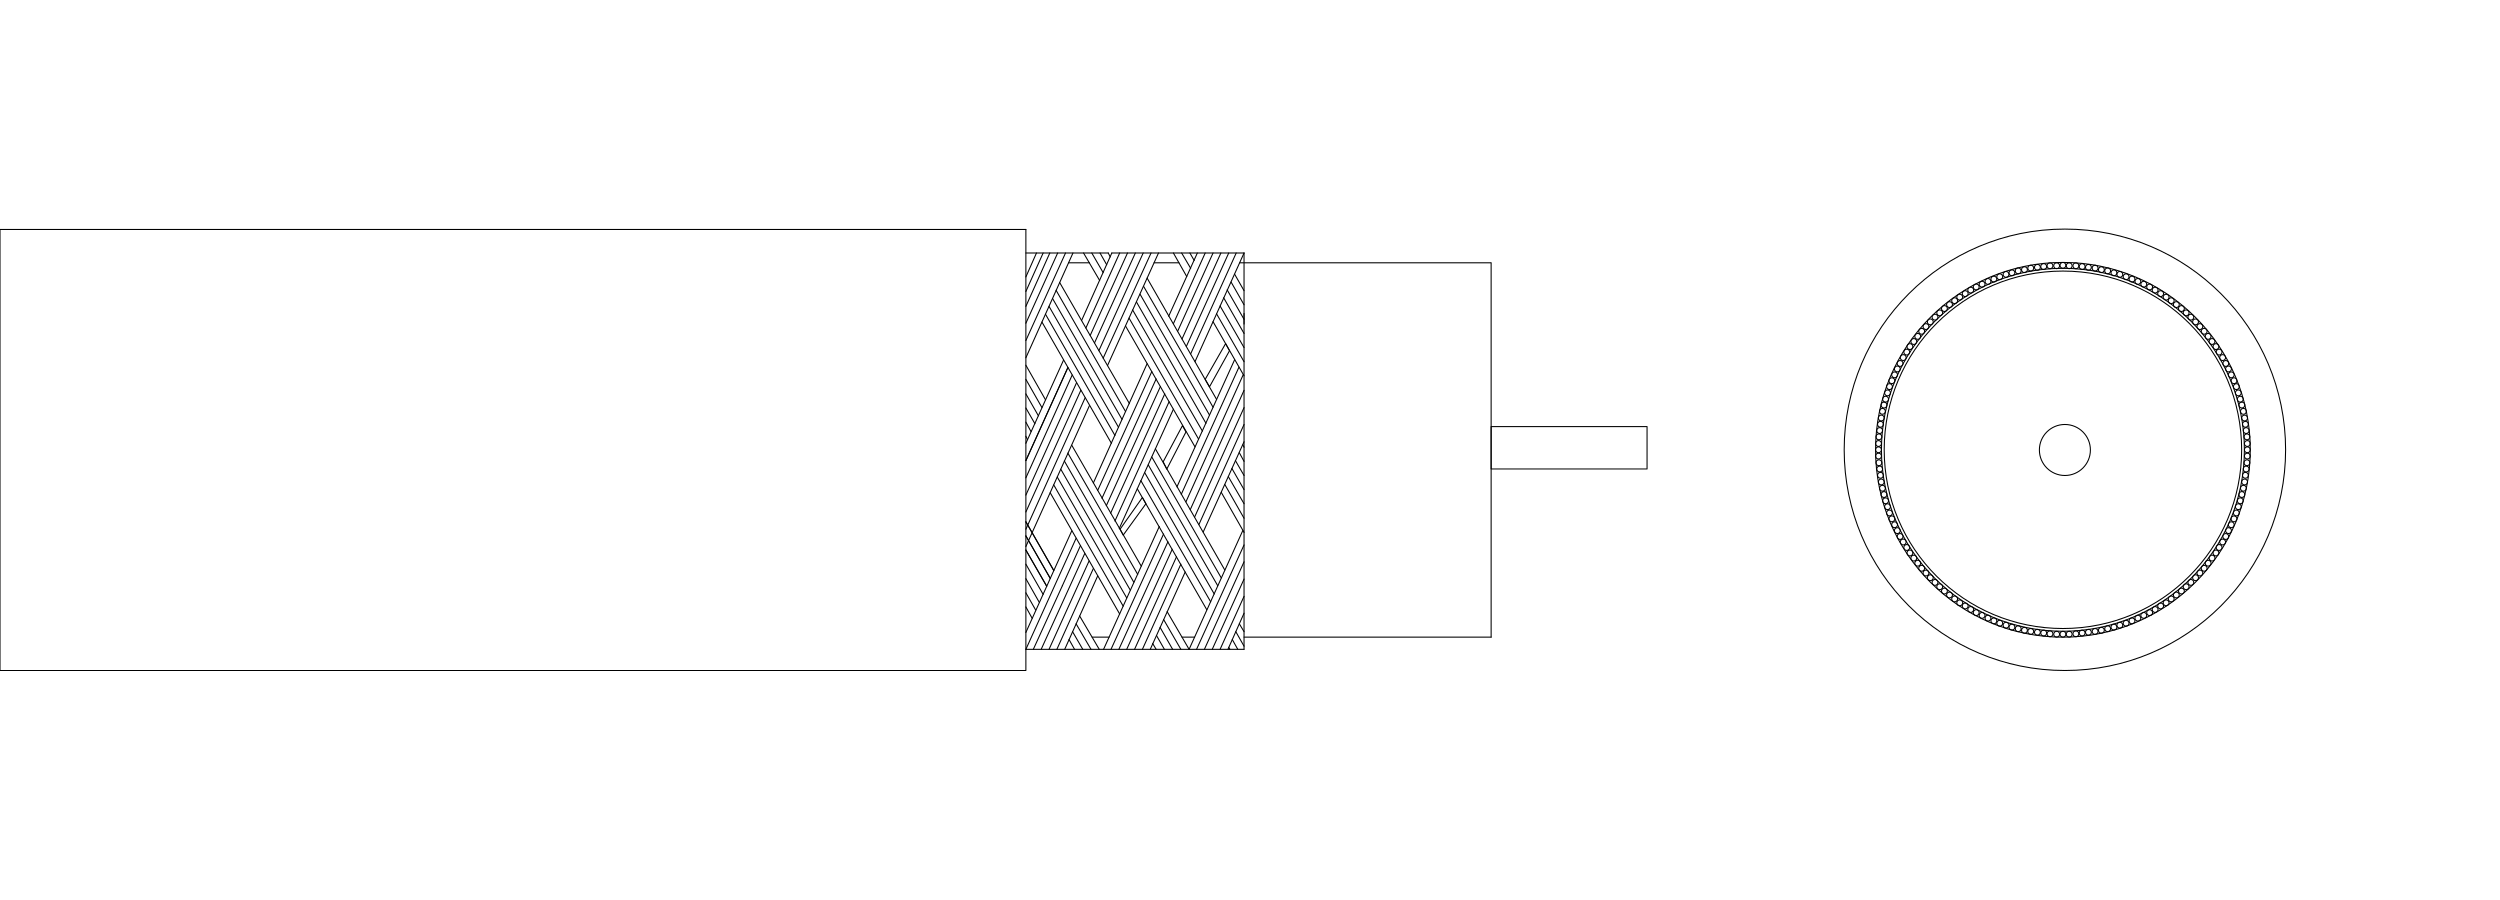 <?xml version="1.0" encoding="utf-8"?>
<!-- Generator: Adobe Illustrator 24.0.0, SVG Export Plug-In . SVG Version: 6.00 Build 0)  -->
<svg version="1.1" id="Capa_1" xmlns="http://www.w3.org/2000/svg" xmlns:xlink="http://www.w3.org/1999/xlink" x="0px" y="0px"
	 viewBox="0 0 1700.79 612" style="enable-background:new 0 0 1700.79 612;" xml:space="preserve">
<style type="text/css">
	.st0{fill:none;stroke:#000000;stroke-width:0.72;stroke-linecap:round;stroke-linejoin:round;stroke-miterlimit:10;}
</style>
<g>
	<line class="st0" x1="1014.44" y1="433.46" x2="1014.44" y2="178.8"/>
	<line class="st0" x1="743.03" y1="433.46" x2="754.51" y2="433.46"/>
	<line class="st0" x1="804.16" y1="433.46" x2="812.7" y2="433.46"/>
	<line class="st0" x1="846.34" y1="433.46" x2="1014.44" y2="433.46"/>
	<line class="st0" x1="1014.17" y1="178.8" x2="843.4" y2="178.8"/>
	<line class="st0" x1="802.02" y1="178.8" x2="785.2" y2="178.8"/>
	<line class="st0" x1="741.16" y1="178.8" x2="727.01" y2="178.8"/>
	<polyline class="st0" points="697.92,156.11 0,156.11 0,456.15 	"/>
	<polyline class="st0" points="697.92,156.11 697.92,178.8 697.92,433.46 697.92,456.15 0,456.15 	"/>
	<path class="st0" d="M1403.44,184.41c-67.15,0-121.59,54.44-121.59,121.59s54.44,121.59,121.59,121.59
		c67.15,0,121.59-54.44,121.59-121.59S1470.59,184.41,1403.44,184.41"/>
	<path class="st0" d="M1403.44,182.54c-68.18,0-123.46,55.27-123.46,123.46c0,68.19,55.28,123.46,123.46,123.46
		c68.19,0,123.46-55.27,123.46-123.46C1526.9,237.81,1471.63,182.54,1403.44,182.54"/>
	<path class="st0" d="M1403.44,178.54c-70.4,0-127.46,57.07-127.46,127.46s57.07,127.47,127.46,127.47
		c70.4,0,127.46-57.07,127.46-127.47S1473.84,178.54,1403.44,178.54"/>
	<path class="st0" d="M1404.78,155.85c-82.93,0-150.15,67.23-150.15,150.15s67.23,150.15,150.15,150.15
		c82.93,0,150.15-67.23,150.15-150.15S1487.7,155.85,1404.78,155.85"/>
	<line class="st0" x1="697.92" y1="374.2" x2="712.06" y2="398.76"/>
	<line class="st0" x1="697.92" y1="354.98" x2="716.87" y2="388.08"/>
	<line class="st0" x1="708.33" y1="441.74" x2="737.96" y2="376.61"/>
	<line class="st0" x1="755.58" y1="349.11" x2="792.41" y2="267.96"/>
	<line class="st0" x1="752.64" y1="344.04" x2="789.48" y2="262.89"/>
	<line class="st0" x1="713.67" y1="441.74" x2="740.89" y2="381.68"/>
	<line class="st0" x1="835.39" y1="441.74" x2="846.34" y2="417.18"/>
	<line class="st0" x1="766.52" y1="441.74" x2="797.49" y2="373.67"/>
	<line class="st0" x1="777.2" y1="441.74" x2="803.36" y2="383.81"/>
	<line class="st0" x1="755.84" y1="441.74" x2="791.61" y2="363.26"/>
	<line class="st0" x1="702.99" y1="441.74" x2="722.74" y2="398.5"/>
	<line class="st0" x1="697.92" y1="248.47" x2="711.26" y2="271.97"/>
	<line class="st0" x1="819.38" y1="441.74" x2="846.34" y2="382.21"/>
	<line class="st0" x1="727.28" y1="435.07" x2="731.02" y2="441.74"/>
	<line class="st0" x1="697.92" y1="296.79" x2="698.98" y2="298.93"/>
	<polyline class="st0" points="714.47,393.42 697.92,364.59 714.47,393.42 	"/>
	<line class="st0" x1="697.92" y1="208.43" x2="714.2" y2="172.13"/>
	<line class="st0" x1="697.92" y1="198.29" x2="709.66" y2="172.13"/>
	<line class="st0" x1="697.92" y1="188.41" x2="705.12" y2="172.13"/>
	<line class="st0" x1="729.68" y1="429.73" x2="736.62" y2="441.74"/>
	<line class="st0" x1="697.92" y1="231.66" x2="724.88" y2="172.13"/>
	<line class="st0" x1="697.92" y1="412.91" x2="702.19" y2="420.65"/>
	<line class="st0" x1="801.22" y1="225.25" x2="825.25" y2="172.13"/>
	<line class="st0" x1="749.7" y1="338.97" x2="786.54" y2="257.82"/>
	<line class="st0" x1="837.53" y1="191.88" x2="846.34" y2="207.36"/>
	<line class="st0" x1="795.08" y1="215.11" x2="814.57" y2="172.13"/>
	<line class="st0" x1="697.92" y1="430.26" x2="729.15" y2="361.12"/>
	<line class="st0" x1="743.83" y1="328.56" x2="780.4" y2="247.41"/>
	<line class="st0" x1="719.01" y1="441.74" x2="743.83" y2="386.75"/>
	<line class="st0" x1="697.92" y1="243.4" x2="729.95" y2="172.13"/>
	<line class="st0" x1="807.09" y1="235.66" x2="835.92" y2="172.13"/>
	<line class="st0" x1="758.51" y1="354.45" x2="795.35" y2="273.3"/>
	<line class="st0" x1="804.16" y1="230.59" x2="830.59" y2="172.13"/>
	<line class="st0" x1="746.77" y1="333.63" x2="783.6" y2="252.75"/>
	<line class="st0" x1="798.29" y1="220.18" x2="819.91" y2="172.13"/>
	<line class="st0" x1="810.03" y1="240.73" x2="841" y2="172.13"/>
	<line class="st0" x1="724.34" y1="441.74" x2="746.77" y2="391.82"/>
	<line class="st0" x1="753.97" y1="172.13" x2="755.31" y2="174.8"/>
	<line class="st0" x1="761.45" y1="359.52" x2="798.29" y2="278.37"/>
	<line class="st0" x1="825.25" y1="218.84" x2="846.34" y2="255.68"/>
	<line class="st0" x1="812.97" y1="246.07" x2="846.34" y2="172.13"/>
	<line class="st0" x1="750.77" y1="441.74" x2="788.68" y2="358.18"/>
	<line class="st0" x1="800.69" y1="331.23" x2="839.93" y2="244.74"/>
	<line class="st0" x1="803.63" y1="336.3" x2="842.87" y2="249.81"/>
	<line class="st0" x1="761.18" y1="441.74" x2="794.55" y2="368.6"/>
	<line class="st0" x1="806.83" y1="341.37" x2="845.8" y2="254.88"/>
	<line class="st0" x1="809.76" y1="346.71" x2="846.34" y2="265.56"/>
	<line class="st0" x1="771.86" y1="441.74" x2="800.42" y2="378.74"/>
	<line class="st0" x1="782.54" y1="441.74" x2="806.3" y2="389.15"/>
	<line class="st0" x1="812.7" y1="351.78" x2="846.34" y2="277.31"/>
	<line class="st0" x1="808.96" y1="441.74" x2="845.53" y2="360.86"/>
	<line class="st0" x1="815.64" y1="356.85" x2="846.34" y2="288.78"/>
	<line class="st0" x1="818.57" y1="361.92" x2="846.34" y2="300.53"/>
	<line class="st0" x1="835.66" y1="324.29" x2="846.34" y2="342.7"/>
	<line class="st0" x1="824.71" y1="441.74" x2="846.34" y2="393.96"/>
	<line class="st0" x1="814.04" y1="441.74" x2="846.34" y2="370.73"/>
	<line class="st0" x1="830.05" y1="441.74" x2="846.34" y2="405.7"/>
	<line class="st0" x1="711.26" y1="213.77" x2="758.51" y2="296.26"/>
	<line class="st0" x1="838.33" y1="435.07" x2="842.07" y2="441.74"/>
	<line class="st0" x1="720.87" y1="192.15" x2="768.39" y2="274.63"/>
	<line class="st0" x1="729.15" y1="302.93" x2="776.4" y2="385.15"/>
	<line class="st0" x1="697.92" y1="313.34" x2="726.48" y2="250.08"/>
	<line class="st0" x1="738.76" y1="223.11" x2="761.72" y2="172.13"/>
	<line class="st0" x1="744.63" y1="233.26" x2="772.39" y2="172.13"/>
	<line class="st0" x1="753.44" y1="248.74" x2="788.14" y2="172.13"/>
	<line class="st0" x1="747.57" y1="238.6" x2="777.73" y2="172.13"/>
	<line class="st0" x1="778.8" y1="321.62" x2="826.05" y2="404.1"/>
	<line class="st0" x1="750.5" y1="243.67" x2="783.07" y2="172.13"/>
	<line class="st0" x1="741.69" y1="228.19" x2="767.05" y2="172.13"/>
	<line class="st0" x1="735.82" y1="218.04" x2="756.38" y2="172.13"/>
	<line class="st0" x1="697.92" y1="219.91" x2="719.54" y2="172.13"/>
	<line class="st0" x1="697.92" y1="277.57" x2="704.06" y2="288.25"/>
	<line class="st0" x1="843.13" y1="308" x2="846.34" y2="313.87"/>
	<line class="st0" x1="783.6" y1="310.94" x2="830.85" y2="393.16"/>
	<line class="st0" x1="843.13" y1="424.39" x2="846.34" y2="429.73"/>
	<line class="st0" x1="786.81" y1="432.4" x2="792.15" y2="441.74"/>
	<line class="st0" x1="834.86" y1="197.22" x2="846.34" y2="217.24"/>
	<line class="st0" x1="732.08" y1="424.39" x2="742.23" y2="441.74"/>
	<line class="st0" x1="697.92" y1="258.08" x2="708.86" y2="277.3"/>
	<line class="st0" x1="830.05" y1="208.17" x2="846.34" y2="236.46"/>
	<line class="st0" x1="832.46" y1="202.56" x2="846.34" y2="226.85"/>
	<line class="st0" x1="809.5" y1="172.13" x2="812.43" y2="177.2"/>
	<line class="st0" x1="803.89" y1="172.13" x2="810.03" y2="182.54"/>
	<line class="st0" x1="798.29" y1="172.13" x2="807.36" y2="188.15"/>
	<line class="st0" x1="827.65" y1="213.5" x2="846.34" y2="246.07"/>
	<line class="st0" x1="845.53" y1="302.66" x2="846.34" y2="304.27"/>
	<line class="st0" x1="838.06" y1="318.68" x2="846.34" y2="333.09"/>
	<line class="st0" x1="748.37" y1="172.13" x2="752.91" y2="180.14"/>
	<line class="st0" x1="724.08" y1="313.61" x2="771.33" y2="396.09"/>
	<line class="st0" x1="780.4" y1="189.21" x2="827.65" y2="271.7"/>
	<line class="st0" x1="775.6" y1="200.16" x2="822.84" y2="282.38"/>
	<line class="st0" x1="770.52" y1="210.83" x2="818.04" y2="293.32"/>
	<line class="st0" x1="768.12" y1="216.44" x2="815.37" y2="298.66"/>
	<line class="st0" x1="697.92" y1="325.09" x2="729.42" y2="255.15"/>
	<line class="st0" x1="737.16" y1="172.13" x2="748.1" y2="190.81"/>
	<line class="st0" x1="794.01" y1="416.11" x2="808.96" y2="441.74"/>
	<line class="st0" x1="776.13" y1="326.95" x2="823.65" y2="409.44"/>
	<line class="st0" x1="833.26" y1="329.62" x2="846.34" y2="352.58"/>
	<polyline class="st0" points="778,194.82 807.63,246.07 825.25,277.04 	"/>
	<line class="st0" x1="697.92" y1="301.6" x2="723.54" y2="245"/>
	<line class="st0" x1="840.46" y1="313.34" x2="846.34" y2="323.49"/>
	<line class="st0" x1="791.61" y1="421.45" x2="803.36" y2="441.74"/>
	<line class="st0" x1="765.72" y1="221.78" x2="812.97" y2="304"/>
	<line class="st0" x1="840.73" y1="429.73" x2="846.34" y2="439.6"/>
	<line class="st0" x1="697.92" y1="348.31" x2="735.29" y2="265.56"/>
	<line class="st0" x1="708.86" y1="219.11" x2="756.11" y2="301.6"/>
	<line class="st0" x1="773.19" y1="205.5" x2="820.44" y2="287.98"/>
	<line class="st0" x1="773.73" y1="332.56" x2="820.98" y2="414.78"/>
	<line class="st0" x1="786.01" y1="305.33" x2="833.26" y2="387.82"/>
	<line class="st0" x1="713.67" y1="208.43" x2="760.92" y2="290.65"/>
	<line class="st0" x1="830.85" y1="334.96" x2="846.34" y2="362.19"/>
	<line class="st0" x1="835.92" y1="440.41" x2="836.72" y2="441.74"/>
	<line class="st0" x1="742.76" y1="172.13" x2="750.5" y2="185.48"/>
	<line class="st0" x1="718.47" y1="197.49" x2="765.72" y2="279.97"/>
	<line class="st0" x1="781.2" y1="316.28" x2="828.45" y2="398.49"/>
	<line class="st0" x1="697.92" y1="393.69" x2="706.99" y2="409.71"/>
	<line class="st0" x1="716.07" y1="203.09" x2="763.32" y2="285.31"/>
	<line class="st0" x1="714.47" y1="335.23" x2="761.72" y2="417.71"/>
	<line class="st0" x1="697.92" y1="364.59" x2="714.47" y2="393.42"/>
	<line class="st0" x1="697.92" y1="354.98" x2="716.87" y2="388.08"/>
	<line class="st0" x1="697.92" y1="383.81" x2="709.66" y2="404.37"/>
	<line class="st0" x1="697.92" y1="267.96" x2="706.46" y2="282.91"/>
	<line class="st0" x1="789.21" y1="426.79" x2="797.75" y2="441.74"/>
	<line class="st0" x1="697.92" y1="374.2" x2="712.06" y2="398.76"/>
	<line class="st0" x1="697.92" y1="287.18" x2="701.39" y2="293.59"/>
	<line class="st0" x1="839.93" y1="186.54" x2="846.34" y2="197.76"/>
	<line class="st0" x1="697.92" y1="313.34" x2="726.48" y2="250.08"/>
	<line class="st0" x1="784.14" y1="437.74" x2="786.54" y2="441.74"/>
	<line class="st0" x1="734.49" y1="419.05" x2="747.83" y2="441.74"/>
	<line class="st0" x1="697.92" y1="403.3" x2="704.59" y2="415.04"/>
	<line class="st0" x1="697.92" y1="441.74" x2="732.09" y2="366.2"/>
	<line class="st0" x1="697.92" y1="336.83" x2="732.35" y2="260.49"/>
	<line class="st0" x1="722.74" y1="398.49" x2="735.02" y2="371.27"/>
	<line class="st0" x1="697.92" y1="371.8" x2="741.16" y2="275.97"/>
	<line class="st0" x1="697.92" y1="360.06" x2="738.22" y2="270.63"/>
	<line class="st0" x1="716.87" y1="329.89" x2="764.12" y2="412.38"/>
	<line class="st0" x1="719.27" y1="324.55" x2="766.52" y2="406.77"/>
	<line class="st0" x1="721.67" y1="319.21" x2="768.92" y2="401.43"/>
	<line class="st0" x1="726.48" y1="308.27" x2="773.99" y2="390.75"/>
	<path class="st0" d="M1403.44,178.54c-1.11,0-2,0.9-2,2c0,1.11,0.89,2,2,2c1.11,0,2-0.9,2-2
		C1405.44,179.43,1404.55,178.54,1403.44,178.54"/>
	<path class="st0" d="M1399.1,178.8c-1.11,0.04-1.97,0.97-1.93,2.07c0.04,1.11,0.97,1.97,2.07,1.93c1.11-0.04,1.97-0.97,1.93-2.07
		C1401.13,179.63,1400.21,178.77,1399.1,178.8"/>
	<path class="st0" d="M1394.49,178.81c-1.1,0.08-1.94,1.03-1.86,2.14c0.08,1.1,1.03,1.94,2.14,1.86c1.1-0.08,1.94-1.03,1.86-2.14
		C1396.55,179.56,1395.6,178.73,1394.49,178.81"/>
	<path class="st0" d="M1390.15,179.35c-1.1,0.12-1.9,1.1-1.78,2.2c0.12,1.1,1.1,1.9,2.2,1.78c1.1-0.12,1.9-1.1,1.78-2.2
		C1392.24,180.03,1391.25,179.23,1390.15,179.35"/>
	<path class="st0" d="M1385.81,179.89c-1.09,0.15-1.86,1.17-1.71,2.26c0.16,1.09,1.17,1.86,2.26,1.7c1.09-0.16,1.86-1.17,1.71-2.26
		C1387.92,180.5,1386.91,179.74,1385.81,179.89"/>
	<path class="st0" d="M1381.2,180.43c-1.09,0.19-1.82,1.23-1.62,2.32c0.19,1.09,1.23,1.82,2.32,1.62c1.09-0.19,1.82-1.23,1.63-2.32
		C1383.33,180.97,1382.29,180.24,1381.2,180.43"/>
	<path class="st0" d="M1376.86,181.52c-1.08,0.23-1.77,1.29-1.54,2.37c0.23,1.08,1.29,1.77,2.37,1.54c1.08-0.23,1.77-1.29,1.54-2.38
		C1379.01,181.98,1377.94,181.28,1376.86,181.52"/>
	<path class="st0" d="M1372.53,182.33c-1.07,0.27-1.72,1.35-1.46,2.43c0.27,1.07,1.35,1.73,2.43,1.46c1.07-0.27,1.72-1.35,1.46-2.43
		C1374.69,182.72,1373.6,182.07,1372.53,182.33"/>
	<path class="st0" d="M1368.19,183.68c-1.06,0.3-1.68,1.41-1.37,2.48c0.3,1.06,1.41,1.68,2.48,1.37c1.06-0.3,1.68-1.41,1.37-2.48
		S1369.25,183.38,1368.19,183.68"/>
	<path class="st0" d="M1364.12,184.77c-1.05,0.34-1.63,1.47-1.29,2.52c0.34,1.05,1.47,1.63,2.52,1.29c1.05-0.34,1.63-1.47,1.29-2.52
		C1366.3,185.01,1365.17,184.43,1364.12,184.77"/>
	<path class="st0" d="M1359.78,186.4c-1.04,0.38-1.57,1.53-1.19,2.56c0.38,1.04,1.52,1.57,2.56,1.2c1.04-0.38,1.57-1.53,1.2-2.56
		C1361.96,186.56,1360.82,186.02,1359.78,186.4"/>
	<path class="st0" d="M1355.71,188.02c-1.03,0.42-1.52,1.58-1.11,2.61c0.41,1.03,1.58,1.52,2.61,1.11c1.03-0.41,1.52-1.58,1.11-2.6
		C1357.9,188.11,1356.73,187.61,1355.71,188.02"/>
	<path class="st0" d="M1351.64,189.65c-1.01,0.45-1.46,1.63-1.01,2.64c0.45,1.01,1.63,1.47,2.64,1.02c1.01-0.45,1.47-1.64,1.01-2.64
		C1353.83,189.66,1352.65,189.2,1351.64,189.65"/>
	<path class="st0" d="M1347.57,191.55c-0.99,0.48-1.41,1.68-0.92,2.68c0.48,0.99,1.68,1.41,2.68,0.92c0.99-0.48,1.41-1.68,0.92-2.68
		C1349.76,191.48,1348.57,191.07,1347.57,191.55"/>
	<path class="st0" d="M1343.51,193.45c-0.97,0.52-1.35,1.73-0.83,2.71s1.73,1.35,2.71,0.83c0.98-0.52,1.35-1.73,0.83-2.71
		C1345.7,193.3,1344.48,192.93,1343.51,193.45"/>
	<path class="st0" d="M1339.71,195.62c-0.96,0.55-1.29,1.78-0.73,2.73c0.55,0.96,1.78,1.29,2.73,0.73c0.96-0.55,1.29-1.78,0.73-2.73
		C1341.89,195.4,1340.67,195.07,1339.71,195.62"/>
	<path class="st0" d="M1335.91,198.06c-0.94,0.59-1.22,1.82-0.64,2.76c0.58,0.94,1.82,1.22,2.76,0.64c0.94-0.59,1.22-1.82,0.64-2.76
		C1338.09,197.76,1336.85,197.47,1335.91,198.06"/>
	<path class="st0" d="M1332.12,200.5c-0.92,0.62-1.16,1.86-0.54,2.78c0.62,0.92,1.86,1.16,2.78,0.54c0.92-0.62,1.16-1.86,0.54-2.78
		C1334.28,200.12,1333.03,199.88,1332.12,200.5"/>
	<path class="st0" d="M1328.59,202.94c-0.89,0.65-1.09,1.9-0.44,2.8s1.9,1.09,2.8,0.44c0.89-0.65,1.09-1.9,0.44-2.8
		C1330.74,202.49,1329.48,202.29,1328.59,202.94"/>
	<path class="st0" d="M1325.06,205.65c-0.87,0.68-1.03,1.94-0.34,2.81c0.68,0.87,1.94,1.03,2.81,0.34c0.87-0.68,1.03-1.94,0.35-2.81
		C1327.19,205.13,1325.94,204.97,1325.06,205.65"/>
	<path class="st0" d="M1321.54,208.37c-0.85,0.71-0.96,1.97-0.25,2.82c0.71,0.85,1.97,0.96,2.82,0.25c0.85-0.71,0.96-1.97,0.25-2.82
		C1323.65,207.77,1322.39,207.66,1321.54,208.37"/>
	<path class="st0" d="M1318.28,211.35c-0.82,0.74-0.89,2-0.15,2.83c0.74,0.82,2,0.89,2.83,0.15c0.82-0.74,0.89-2,0.15-2.83
		C1320.37,210.68,1319.1,210.61,1318.28,211.35"/>
	<path class="st0" d="M1315.03,214.33c-0.79,0.77-0.82,2.04-0.05,2.83c0.77,0.8,2.04,0.82,2.83,0.05c0.79-0.77,0.82-2.04,0.05-2.83
		C1317.09,213.59,1315.82,213.57,1315.03,214.33"/>
	<path class="st0" d="M1311.78,217.59c-0.77,0.79-0.75,2.06,0.05,2.83c0.8,0.77,2.06,0.75,2.83-0.05c0.77-0.79,0.75-2.06-0.05-2.83
		C1313.81,216.77,1312.54,216.79,1311.78,217.59"/>
	<path class="st0" d="M1308.79,220.84c-0.74,0.82-0.67,2.09,0.15,2.83c0.83,0.74,2.09,0.67,2.83-0.15c0.74-0.82,0.67-2.09-0.15-2.83
		C1310.8,219.95,1309.53,220.02,1308.79,220.84"/>
	<path class="st0" d="M1305.81,224.1c-0.71,0.85-0.6,2.11,0.25,2.82c0.85,0.71,2.11,0.6,2.82-0.25c0.71-0.85,0.6-2.11-0.24-2.82
		C1307.78,223.14,1306.52,223.25,1305.81,224.1"/>
	<path class="st0" d="M1303.09,227.62c-0.68,0.87-0.53,2.13,0.34,2.81c0.87,0.68,2.13,0.52,2.81-0.35c0.68-0.87,0.53-2.13-0.34-2.81
		C1305.03,226.6,1303.78,226.75,1303.09,227.62"/>
	<path class="st0" d="M1300.38,231.15c-0.65,0.89-0.45,2.15,0.44,2.8c0.9,0.65,2.15,0.45,2.8-0.44c0.65-0.89,0.45-2.15-0.44-2.8
		C1302.29,230.06,1301.03,230.25,1300.38,231.15"/>
	<path class="st0" d="M1297.67,234.67c-0.62,0.92-0.38,2.16,0.54,2.78c0.92,0.62,2.16,0.38,2.78-0.54c0.62-0.92,0.38-2.16-0.54-2.78
		C1299.54,233.52,1298.29,233.76,1297.67,234.67"/>
	<path class="st0" d="M1295.5,238.47c-0.59,0.94-0.3,2.17,0.64,2.76c0.94,0.59,2.17,0.3,2.76-0.64c0.59-0.94,0.3-2.17-0.64-2.76
		C1297.32,237.25,1296.09,237.53,1295.5,238.47"/>
	<path class="st0" d="M1293.06,242.27c-0.55,0.96-0.23,2.18,0.73,2.73c0.96,0.55,2.18,0.22,2.74-0.73c0.55-0.96,0.22-2.18-0.73-2.74
		C1294.84,240.98,1293.61,241.31,1293.06,242.27"/>
	<path class="st0" d="M1290.89,246.33c-0.52,0.98-0.15,2.19,0.83,2.71c0.98,0.52,2.19,0.15,2.71-0.83c0.52-0.98,0.15-2.19-0.83-2.71
		C1292.62,244.99,1291.41,245.36,1290.89,246.33"/>
	<path class="st0" d="M1288.99,250.13c-0.49,0.99-0.07,2.19,0.92,2.68c0.99,0.48,2.19,0.07,2.68-0.92c0.48-0.99,0.07-2.19-0.92-2.68
		C1290.68,248.73,1289.48,249.14,1288.99,250.13"/>
	<path class="st0" d="M1287.1,254.2c-0.45,1.01,0,2.19,1.01,2.64c1.01,0.45,2.19,0,2.64-1.01c0.45-1.01,0-2.19-1.02-2.64
		C1288.73,252.74,1287.54,253.19,1287.1,254.2"/>
	<path class="st0" d="M1285.2,258.27c-0.42,1.02,0.08,2.19,1.11,2.6c1.03,0.41,2.19-0.08,2.61-1.11c0.41-1.03-0.08-2.19-1.11-2.61
		S1285.61,257.24,1285.2,258.27"/>
	<path class="st0" d="M1283.57,262.34c-0.38,1.04,0.16,2.19,1.2,2.57c1.04,0.38,2.19-0.16,2.56-1.2c0.38-1.04-0.16-2.19-1.2-2.57
		C1285.1,260.76,1283.95,261.3,1283.57,262.34"/>
	<path class="st0" d="M1282.21,266.67c-0.34,1.05,0.23,2.18,1.29,2.52c1.05,0.34,2.18-0.23,2.52-1.29c0.34-1.05-0.23-2.18-1.28-2.52
		C1283.69,265.05,1282.56,265.62,1282.21,266.67"/>
	<path class="st0" d="M1280.86,271.01c-0.31,1.06,0.31,2.17,1.37,2.48c1.07,0.3,2.17-0.31,2.48-1.37c0.31-1.06-0.31-2.17-1.37-2.48
		C1282.27,269.34,1281.17,269.95,1280.86,271.01"/>
	<path class="st0" d="M1279.77,275.08c-0.27,1.07,0.38,2.16,1.46,2.43c1.07,0.27,2.16-0.38,2.43-1.46c0.27-1.07-0.38-2.16-1.46-2.43
		C1281.13,273.36,1280.04,274.01,1279.77,275.08"/>
	<path class="st0" d="M1278.69,279.42c-0.23,1.08,0.46,2.14,1.54,2.37c1.08,0.23,2.14-0.46,2.38-1.54c0.23-1.08-0.46-2.15-1.54-2.38
		C1279.98,277.65,1278.92,278.34,1278.69,279.42"/>
	<path class="st0" d="M1277.88,284.03c-0.19,1.09,0.54,2.13,1.62,2.32c1.09,0.19,2.13-0.54,2.32-1.63c0.19-1.09-0.53-2.13-1.62-2.32
		C1279.11,282.21,1278.07,282.94,1277.88,284.03"/>
	<path class="st0" d="M1277.33,288.37c-0.15,1.09,0.61,2.11,1.71,2.26c1.09,0.15,2.11-0.61,2.26-1.71c0.15-1.09-0.61-2.11-1.7-2.26
		C1278.5,286.51,1277.48,287.28,1277.33,288.37"/>
	<path class="st0" d="M1276.79,292.71c-0.12,1.1,0.68,2.08,1.78,2.2c1.1,0.12,2.08-0.68,2.2-1.78c0.12-1.1-0.68-2.08-1.78-2.2
		C1277.89,290.81,1276.9,291.61,1276.79,292.71"/>
	<path class="st0" d="M1276.25,297.05c-0.08,1.1,0.75,2.06,1.86,2.14c1.1,0.08,2.06-0.76,2.14-1.86c0.08-1.1-0.75-2.06-1.86-2.14
		C1277.28,295.12,1276.33,295.95,1276.25,297.05"/>
	<path class="st0" d="M1275.98,301.66c-0.04,1.11,0.83,2.03,1.93,2.07c1.11,0.04,2.03-0.83,2.07-1.93c0.04-1.1-0.83-2.03-1.93-2.07
		C1276.94,299.69,1276.02,300.55,1275.98,301.66"/>
	<path class="st0" d="M1275.98,306c0,1.11,0.9,2,2,2s2-0.9,2-2c0-1.11-0.9-2-2-2S1275.98,304.89,1275.98,306"/>
	<path class="st0" d="M1275.98,310.34c0.04,1.1,0.97,1.97,2.07,1.93c1.1-0.04,1.97-0.97,1.93-2.07c-0.04-1.11-0.97-1.97-2.07-1.93
		C1276.8,308.31,1275.94,309.24,1275.98,310.34"/>
	<path class="st0" d="M1276.25,314.95c0.08,1.1,1.03,1.93,2.14,1.86c1.1-0.08,1.93-1.03,1.86-2.14c-0.08-1.1-1.03-1.93-2.14-1.86
		C1277,312.89,1276.17,313.85,1276.25,314.95"/>
	<path class="st0" d="M1276.79,319.29c0.12,1.1,1.1,1.9,2.2,1.78c1.1-0.12,1.9-1.1,1.78-2.2c-0.12-1.1-1.1-1.9-2.2-1.78
		C1277.47,317.21,1276.67,318.19,1276.79,319.29"/>
	<path class="st0" d="M1277.33,323.63c0.15,1.09,1.17,1.86,2.26,1.7c1.09-0.16,1.86-1.17,1.7-2.26c-0.15-1.09-1.17-1.86-2.26-1.7
		C1277.94,321.52,1277.18,322.54,1277.33,323.63"/>
	<path class="st0" d="M1277.88,328.24c0.19,1.09,1.23,1.82,2.32,1.62c1.09-0.19,1.82-1.23,1.62-2.32c-0.19-1.09-1.23-1.82-2.32-1.63
		C1278.41,326.11,1277.68,327.15,1277.88,328.24"/>
	<path class="st0" d="M1278.69,332.58c0.23,1.08,1.29,1.77,2.37,1.54c1.08-0.23,1.77-1.29,1.54-2.37c-0.23-1.08-1.29-1.77-2.38-1.54
		C1279.15,330.43,1278.46,331.49,1278.69,332.58"/>
	<path class="st0" d="M1279.77,336.92c0.27,1.07,1.35,1.72,2.43,1.46c1.07-0.27,1.72-1.35,1.46-2.43c-0.27-1.07-1.35-1.73-2.43-1.46
		C1280.16,334.76,1279.51,335.84,1279.77,336.92"/>
	<path class="st0" d="M1280.86,341.25c0.3,1.06,1.41,1.68,2.48,1.37c1.06-0.31,1.68-1.41,1.37-2.48c-0.3-1.06-1.41-1.68-2.48-1.37
		C1281.17,339.08,1280.55,340.19,1280.86,341.25"/>
	<path class="st0" d="M1282.21,345.33c0.34,1.05,1.47,1.63,2.52,1.29c1.05-0.34,1.63-1.47,1.28-2.52c-0.34-1.05-1.47-1.63-2.52-1.28
		C1282.45,343.15,1281.87,344.27,1282.21,345.33"/>
	<path class="st0" d="M1283.57,349.66c0.38,1.04,1.53,1.57,2.56,1.2c1.04-0.38,1.57-1.53,1.2-2.56c-0.38-1.04-1.53-1.57-2.56-1.2
		S1283.19,348.62,1283.57,349.66"/>
	<path class="st0" d="M1285.2,353.73c0.42,1.02,1.58,1.52,2.61,1.11c1.03-0.41,1.52-1.58,1.11-2.61c-0.42-1.03-1.58-1.52-2.61-1.11
		C1285.28,351.54,1284.78,352.71,1285.2,353.73"/>
	<path class="st0" d="M1287.1,357.8c0.45,1.01,1.63,1.46,2.64,1.01c1.01-0.45,1.47-1.63,1.02-2.64c-0.45-1.01-1.64-1.47-2.64-1.01
		C1287.1,355.61,1286.65,356.79,1287.1,357.8"/>
	<path class="st0" d="M1288.99,361.87c0.48,0.99,1.68,1.41,2.68,0.92c0.99-0.48,1.41-1.68,0.92-2.68c-0.48-0.99-1.68-1.41-2.68-0.92
		C1288.92,359.67,1288.51,360.87,1288.99,361.87"/>
	<path class="st0" d="M1290.89,365.93c0.52,0.97,1.73,1.35,2.71,0.83c0.97-0.52,1.35-1.73,0.83-2.71c-0.52-0.97-1.73-1.35-2.71-0.83
		C1290.75,363.75,1290.37,364.96,1290.89,365.93"/>
	<path class="st0" d="M1293.06,369.73c0.55,0.96,1.78,1.29,2.73,0.73c0.96-0.55,1.29-1.78,0.73-2.73c-0.55-0.96-1.78-1.29-2.74-0.73
		C1292.84,367.55,1292.51,368.77,1293.06,369.73"/>
	<path class="st0" d="M1295.5,373.53c0.59,0.94,1.82,1.22,2.76,0.64c0.94-0.59,1.22-1.82,0.64-2.76c-0.59-0.94-1.82-1.22-2.76-0.64
		C1295.2,371.36,1294.91,372.59,1295.5,373.53"/>
	<path class="st0" d="M1297.67,377.32c0.62,0.92,1.86,1.16,2.78,0.54c0.92-0.62,1.16-1.86,0.54-2.78c-0.62-0.91-1.86-1.16-2.78-0.54
		C1297.3,375.16,1297.06,376.41,1297.67,377.32"/>
	<path class="st0" d="M1300.38,380.85c0.65,0.89,1.9,1.09,2.8,0.44c0.89-0.65,1.09-1.9,0.44-2.8c-0.65-0.89-1.9-1.09-2.8-0.44
		C1299.93,378.71,1299.73,379.96,1300.38,380.85"/>
	<path class="st0" d="M1303.09,384.38c0.68,0.87,1.94,1.03,2.81,0.34c0.87-0.68,1.03-1.94,0.34-2.81c-0.68-0.87-1.94-1.03-2.81-0.34
		C1302.57,382.25,1302.41,383.51,1303.09,384.38"/>
	<path class="st0" d="M1305.81,387.9c0.71,0.85,1.98,0.96,2.82,0.24c0.85-0.71,0.96-1.97,0.24-2.82c-0.71-0.85-1.97-0.96-2.82-0.25
		C1305.21,385.79,1305.1,387.06,1305.81,387.9"/>
	<path class="st0" d="M1308.79,391.16c0.74,0.82,2.01,0.89,2.83,0.15c0.82-0.74,0.89-2.01,0.15-2.83c-0.74-0.82-2-0.89-2.83-0.15
		C1308.12,389.07,1308.05,390.34,1308.79,391.16"/>
	<path class="st0" d="M1311.78,394.41c0.77,0.8,2.04,0.82,2.83,0.05c0.8-0.77,0.82-2.04,0.05-2.83c-0.77-0.79-2.04-0.82-2.83-0.05
		C1311.03,392.35,1311.01,393.62,1311.78,394.41"/>
	<path class="st0" d="M1315.03,397.67c0.79,0.77,2.06,0.75,2.83-0.05c0.77-0.8,0.75-2.06-0.05-2.83c-0.8-0.77-2.06-0.75-2.83,0.05
		C1314.21,395.63,1314.23,396.9,1315.03,397.67"/>
	<path class="st0" d="M1318.28,400.65c0.82,0.74,2.09,0.67,2.83-0.15c0.74-0.82,0.67-2.09-0.15-2.83c-0.82-0.74-2.09-0.67-2.83,0.15
		C1317.39,398.64,1317.46,399.91,1318.28,400.65"/>
	<path class="st0" d="M1321.54,403.63c0.85,0.71,2.11,0.6,2.82-0.24c0.71-0.85,0.6-2.11-0.25-2.82c-0.85-0.71-2.11-0.6-2.82,0.25
		C1320.58,401.66,1320.69,402.92,1321.54,403.63"/>
	<path class="st0" d="M1325.06,406.35c0.87,0.68,2.13,0.53,2.81-0.34c0.68-0.87,0.53-2.13-0.35-2.81c-0.87-0.68-2.13-0.52-2.81,0.34
		C1324.04,404.41,1324.19,405.66,1325.06,406.35"/>
	<path class="st0" d="M1328.59,409.06c0.89,0.65,2.15,0.45,2.8-0.44c0.65-0.9,0.45-2.15-0.44-2.8c-0.9-0.65-2.15-0.45-2.8,0.44
		C1327.5,407.16,1327.7,408.41,1328.59,409.06"/>
	<path class="st0" d="M1332.12,411.77c0.92,0.62,2.16,0.38,2.78-0.54c0.62-0.92,0.38-2.16-0.54-2.78c-0.92-0.62-2.16-0.38-2.78,0.54
		C1330.96,409.9,1331.2,411.15,1332.12,411.77"/>
	<path class="st0" d="M1335.91,413.94c0.94,0.59,2.17,0.3,2.76-0.64c0.59-0.94,0.3-2.17-0.64-2.76c-0.94-0.59-2.17-0.3-2.76,0.64
		C1334.69,412.12,1334.97,413.35,1335.91,413.94"/>
	<path class="st0" d="M1339.71,416.38c0.96,0.55,2.18,0.22,2.73-0.73c0.55-0.96,0.22-2.18-0.73-2.74c-0.96-0.55-2.18-0.22-2.73,0.74
		C1338.42,414.6,1338.75,415.83,1339.71,416.38"/>
	<path class="st0" d="M1343.51,418.55c0.98,0.52,2.19,0.15,2.71-0.83c0.52-0.98,0.15-2.19-0.83-2.71c-0.98-0.52-2.19-0.15-2.71,0.83
		C1342.16,416.82,1342.53,418.03,1343.51,418.55"/>
	<path class="st0" d="M1347.57,420.45c0.99,0.48,2.19,0.07,2.68-0.92c0.48-0.99,0.07-2.19-0.92-2.68c-0.99-0.48-2.19-0.07-2.68,0.92
		C1346.17,418.76,1346.58,419.96,1347.57,420.45"/>
	<path class="st0" d="M1351.64,422.35c1.01,0.45,2.19,0,2.64-1.01c0.45-1.01,0-2.19-1.01-2.64c-1.01-0.45-2.19,0-2.64,1.02
		C1350.18,420.71,1350.63,421.9,1351.64,422.35"/>
	<path class="st0" d="M1355.71,424.24c1.03,0.41,2.19-0.08,2.61-1.11c0.41-1.03-0.08-2.19-1.11-2.6c-1.03-0.41-2.19,0.08-2.61,1.11
		C1354.19,422.66,1354.68,423.83,1355.71,424.24"/>
	<path class="st0" d="M1359.78,425.87c1.04,0.38,2.19-0.16,2.57-1.19c0.38-1.04-0.16-2.19-1.2-2.57c-1.04-0.38-2.19,0.16-2.56,1.2
		C1358.2,424.34,1358.74,425.49,1359.78,425.87"/>
	<path class="st0" d="M1364.12,427.23c1.05,0.34,2.18-0.23,2.52-1.28c0.34-1.05-0.24-2.18-1.29-2.52c-1.05-0.34-2.18,0.24-2.52,1.29
		C1362.49,425.76,1363.06,426.89,1364.12,427.23"/>
	<path class="st0" d="M1368.19,428.58c1.06,0.3,2.17-0.31,2.48-1.37c0.3-1.06-0.31-2.17-1.37-2.48c-1.06-0.3-2.17,0.31-2.48,1.37
		C1366.51,427.17,1367.12,428.28,1368.19,428.58"/>
	<path class="st0" d="M1372.53,429.67c1.07,0.27,2.16-0.38,2.43-1.46c0.27-1.07-0.38-2.16-1.46-2.43c-1.07-0.27-2.16,0.39-2.43,1.46
		C1370.8,428.32,1371.45,429.4,1372.53,429.67"/>
	<path class="st0" d="M1376.86,430.75c1.08,0.23,2.15-0.46,2.37-1.54c0.23-1.08-0.46-2.14-1.54-2.38c-1.08-0.23-2.15,0.46-2.37,1.54
		C1375.09,429.46,1375.78,430.52,1376.86,430.75"/>
	<path class="st0" d="M1381.2,431.56c1.09,0.19,2.13-0.53,2.32-1.62c0.19-1.09-0.54-2.13-1.63-2.32c-1.09-0.19-2.13,0.54-2.32,1.62
		S1380.12,431.37,1381.2,431.56"/>
	<path class="st0" d="M1385.81,432.11c1.09,0.15,2.11-0.61,2.26-1.7c0.15-1.09-0.61-2.11-1.71-2.26c-1.09-0.16-2.11,0.61-2.26,1.7
		C1383.95,430.94,1384.72,431.96,1385.81,432.11"/>
	<path class="st0" d="M1390.15,432.65c1.1,0.12,2.08-0.68,2.2-1.78c0.12-1.1-0.68-2.08-1.78-2.2c-1.1-0.12-2.08,0.68-2.2,1.78
		C1388.25,431.55,1389.05,432.54,1390.15,432.65"/>
	<path class="st0" d="M1394.49,433.19c1.1,0.08,2.06-0.75,2.14-1.86c0.08-1.1-0.76-2.06-1.86-2.14c-1.1-0.08-2.06,0.75-2.14,1.86
		C1392.56,432.16,1393.39,433.12,1394.49,433.19"/>
	<path class="st0" d="M1399.1,433.46c1.11,0.04,2.03-0.83,2.07-1.93c0.04-1.1-0.83-2.03-1.93-2.07c-1.1-0.04-2.03,0.83-2.07,1.93
		C1397.13,432.5,1397.99,433.42,1399.1,433.46"/>
	<path class="st0" d="M1403.44,433.46c1.11,0,2-0.9,2-2s-0.9-2-2-2c-1.11,0-2,0.9-2,2S1402.34,433.46,1403.44,433.46"/>
	<path class="st0" d="M1407.78,433.46c1.11-0.04,1.97-0.97,1.93-2.07c-0.04-1.11-0.96-1.97-2.07-1.93
		c-1.11,0.04-1.97,0.97-1.93,2.07C1405.75,432.64,1406.68,433.5,1407.78,433.46"/>
	<path class="st0" d="M1412.39,433.19c1.1-0.08,1.93-1.03,1.86-2.14c-0.08-1.1-1.03-1.94-2.14-1.86c-1.1,0.08-1.94,1.03-1.86,2.14
		C1410.33,432.44,1411.29,433.27,1412.39,433.19"/>
	<path class="st0" d="M1416.73,432.65c1.1-0.12,1.9-1.1,1.78-2.2c-0.12-1.1-1.1-1.9-2.2-1.78c-1.1,0.12-1.9,1.1-1.78,2.2
		C1414.65,431.97,1415.63,432.77,1416.73,432.65"/>
	<path class="st0" d="M1421.07,432.11c1.09-0.15,1.86-1.17,1.7-2.26c-0.16-1.09-1.17-1.86-2.26-1.7c-1.09,0.15-1.86,1.17-1.7,2.26
		C1418.96,431.5,1419.98,432.26,1421.07,432.11"/>
	<path class="st0" d="M1425.68,431.56c1.09-0.19,1.82-1.23,1.62-2.32c-0.19-1.09-1.23-1.82-2.32-1.62
		c-1.09,0.19-1.82,1.23-1.62,2.32C1423.55,431.03,1424.59,431.76,1425.68,431.56"/>
	<path class="st0" d="M1430.02,430.75c1.08-0.23,1.77-1.29,1.54-2.37c-0.23-1.08-1.29-1.77-2.37-1.54
		c-1.08,0.23-1.77,1.29-1.54,2.38C1427.87,430.29,1428.94,430.98,1430.02,430.75"/>
	<path class="st0" d="M1434.36,429.67c1.07-0.27,1.72-1.35,1.46-2.43c-0.27-1.07-1.35-1.73-2.43-1.46
		c-1.07,0.27-1.73,1.35-1.46,2.43C1432.2,429.28,1433.29,429.93,1434.36,429.67"/>
	<path class="st0" d="M1438.7,428.58c1.06-0.3,1.68-1.41,1.37-2.48c-0.31-1.06-1.41-1.68-2.48-1.37c-1.07,0.3-1.68,1.41-1.37,2.48
		C1436.52,428.27,1437.63,428.89,1438.7,428.58"/>
	<path class="st0" d="M1442.77,427.23c1.05-0.34,1.63-1.47,1.28-2.52c-0.34-1.05-1.47-1.63-2.52-1.29
		c-1.05,0.34-1.63,1.47-1.29,2.52C1440.59,426.99,1441.71,427.57,1442.77,427.23"/>
	<path class="st0" d="M1447.1,425.87c1.04-0.38,1.57-1.53,1.2-2.56c-0.38-1.04-1.53-1.57-2.56-1.2c-1.04,0.38-1.57,1.53-1.2,2.57
		C1444.92,425.71,1446.06,426.25,1447.1,425.87"/>
	<path class="st0" d="M1451.17,424.24c1.03-0.42,1.52-1.58,1.11-2.61c-0.41-1.03-1.58-1.52-2.61-1.11c-1.03,0.41-1.52,1.58-1.11,2.6
		C1448.98,424.16,1450.15,424.66,1451.17,424.24"/>
	<path class="st0" d="M1455.24,422.35c1.01-0.45,1.46-1.63,1.01-2.64c-0.45-1.01-1.63-1.47-2.64-1.02
		c-1.01,0.45-1.47,1.64-1.01,2.64C1453.05,422.34,1454.23,422.8,1455.24,422.35"/>
	<path class="st0" d="M1459.31,420.45c0.99-0.48,1.41-1.68,0.92-2.68c-0.48-0.99-1.68-1.41-2.68-0.92
		c-0.99,0.49-1.41,1.68-0.92,2.68C1457.12,420.52,1458.32,420.93,1459.31,420.45"/>
	<path class="st0" d="M1463.37,418.55c0.98-0.52,1.35-1.73,0.83-2.71c-0.52-0.97-1.73-1.35-2.71-0.83
		c-0.97,0.52-1.35,1.73-0.83,2.71C1461.19,418.7,1462.4,419.07,1463.37,418.55"/>
	<path class="st0" d="M1467.17,416.38c0.96-0.55,1.29-1.78,0.73-2.73c-0.55-0.96-1.78-1.29-2.73-0.74
		c-0.96,0.55-1.29,1.78-0.73,2.74C1464.99,416.6,1466.21,416.93,1467.17,416.38"/>
	<path class="st0" d="M1470.97,413.94c0.94-0.59,1.22-1.82,0.64-2.76c-0.59-0.94-1.82-1.22-2.76-0.64
		c-0.94,0.59-1.22,1.82-0.64,2.76C1468.8,414.24,1470.03,414.53,1470.97,413.94"/>
	<path class="st0" d="M1474.77,411.77c0.92-0.62,1.16-1.86,0.54-2.78c-0.62-0.92-1.86-1.16-2.78-0.54
		c-0.92,0.62-1.16,1.86-0.54,2.78C1472.6,412.14,1473.85,412.38,1474.77,411.77"/>
	<path class="st0" d="M1478.29,409.06c0.89-0.65,1.09-1.9,0.44-2.8c-0.65-0.89-1.9-1.09-2.8-0.44c-0.89,0.65-1.09,1.9-0.44,2.8
		C1476.15,409.51,1477.4,409.71,1478.29,409.06"/>
	<path class="st0" d="M1481.82,406.35c0.87-0.68,1.03-1.94,0.34-2.81c-0.68-0.87-1.94-1.03-2.81-0.34
		c-0.87,0.68-1.03,1.94-0.35,2.81C1479.69,406.87,1480.95,407.03,1481.82,406.35"/>
	<path class="st0" d="M1485.34,403.63c0.85-0.71,0.96-1.97,0.25-2.82c-0.71-0.85-1.97-0.96-2.82-0.25
		c-0.85,0.71-0.96,1.98-0.25,2.82C1483.23,404.23,1484.5,404.34,1485.34,403.63"/>
	<path class="st0" d="M1488.6,400.65c0.82-0.74,0.89-2,0.15-2.83c-0.74-0.82-2-0.89-2.83-0.15c-0.82,0.74-0.89,2-0.15,2.83
		C1486.51,401.32,1487.78,401.39,1488.6,400.65"/>
	<path class="st0" d="M1491.85,397.67c0.79-0.77,0.82-2.04,0.05-2.83c-0.77-0.8-2.04-0.82-2.83-0.05c-0.79,0.77-0.82,2.04-0.05,2.83
		C1489.79,398.41,1491.06,398.43,1491.85,397.67"/>
	<path class="st0" d="M1495.11,394.41c0.77-0.79,0.75-2.06-0.05-2.83c-0.8-0.77-2.06-0.75-2.83,0.05c-0.77,0.79-0.75,2.06,0.05,2.83
		C1493.07,395.23,1494.34,395.21,1495.11,394.41"/>
	<path class="st0" d="M1498.09,391.16c0.74-0.82,0.67-2.09-0.15-2.83c-0.82-0.74-2.09-0.67-2.83,0.15
		c-0.74,0.82-0.67,2.09,0.15,2.83C1496.09,392.05,1497.35,391.98,1498.09,391.16"/>
	<path class="st0" d="M1501.07,387.9c0.71-0.85,0.6-2.11-0.25-2.82c-0.85-0.71-2.11-0.6-2.82,0.25c-0.71,0.85-0.6,2.11,0.25,2.82
		C1499.1,388.86,1500.36,388.75,1501.07,387.9"/>
	<path class="st0" d="M1503.79,384.38c0.68-0.87,0.52-2.13-0.34-2.81c-0.87-0.68-2.13-0.53-2.81,0.34
		c-0.68,0.87-0.53,2.13,0.34,2.81C1501.85,385.4,1503.11,385.25,1503.79,384.38"/>
	<path class="st0" d="M1506.5,380.85c0.65-0.89,0.45-2.15-0.44-2.8s-2.15-0.45-2.8,0.44c-0.65,0.89-0.45,2.15,0.44,2.8
		C1504.6,381.94,1505.85,381.75,1506.5,380.85"/>
	<path class="st0" d="M1509.21,377.32c0.62-0.92,0.38-2.16-0.54-2.78c-0.92-0.62-2.16-0.38-2.78,0.54
		c-0.62,0.92-0.38,2.16,0.54,2.78C1507.34,378.48,1508.59,378.24,1509.21,377.32"/>
	<path class="st0" d="M1511.38,373.53c0.59-0.94,0.3-2.17-0.64-2.76c-0.94-0.59-2.17-0.3-2.76,0.64c-0.59,0.94-0.3,2.17,0.64,2.76
		S1510.79,374.47,1511.38,373.53"/>
	<path class="st0" d="M1513.82,369.73c0.55-0.96,0.22-2.18-0.73-2.73c-0.96-0.55-2.18-0.22-2.74,0.73
		c-0.55,0.96-0.22,2.18,0.74,2.73C1512.04,371.02,1513.27,370.69,1513.82,369.73"/>
	<path class="st0" d="M1515.99,365.93c0.52-0.98,0.15-2.19-0.83-2.71c-0.98-0.52-2.19-0.15-2.71,0.83
		c-0.52,0.98-0.15,2.19,0.83,2.71S1515.47,366.91,1515.99,365.93"/>
	<path class="st0" d="M1517.89,361.87c0.48-0.99,0.07-2.19-0.92-2.68c-0.99-0.48-2.19-0.07-2.68,0.92
		c-0.48,0.99-0.07,2.19,0.92,2.68C1516.21,363.27,1517.4,362.86,1517.89,361.87"/>
	<path class="st0" d="M1519.79,357.8c0.45-1.01,0-2.19-1.01-2.64c-1.01-0.45-2.19,0-2.64,1.01c-0.45,1.01,0,2.19,1.02,2.64
		C1518.16,359.26,1519.34,358.81,1519.79,357.8"/>
	<path class="st0" d="M1521.68,353.73c0.42-1.03-0.08-2.19-1.11-2.61c-1.03-0.41-2.19,0.08-2.61,1.11
		c-0.41,1.03,0.08,2.19,1.11,2.61C1520.1,355.25,1521.27,354.76,1521.68,353.73"/>
	<path class="st0" d="M1523.31,349.66c0.38-1.04-0.16-2.19-1.2-2.56c-1.04-0.38-2.19,0.16-2.56,1.2c-0.38,1.04,0.16,2.19,1.2,2.56
		C1521.78,351.24,1522.93,350.7,1523.31,349.66"/>
	<path class="st0" d="M1524.67,345.33c0.34-1.05-0.23-2.18-1.29-2.52c-1.05-0.34-2.18,0.23-2.52,1.28
		c-0.34,1.05,0.24,2.18,1.29,2.52C1523.2,346.95,1524.33,346.38,1524.67,345.33"/>
	<path class="st0" d="M1526.02,341.25c0.3-1.06-0.31-2.17-1.37-2.48c-1.06-0.3-2.17,0.31-2.48,1.37c-0.3,1.06,0.31,2.17,1.37,2.48
		C1524.61,342.93,1525.72,342.32,1526.02,341.25"/>
	<path class="st0" d="M1527.11,336.92c0.27-1.07-0.39-2.16-1.46-2.43c-1.07-0.27-2.16,0.38-2.43,1.46
		c-0.27,1.07,0.39,2.16,1.46,2.43C1525.75,338.64,1526.84,337.99,1527.11,336.92"/>
	<path class="st0" d="M1528.19,332.58c0.23-1.08-0.46-2.14-1.54-2.37c-1.08-0.23-2.15,0.46-2.38,1.54
		c-0.23,1.08,0.46,2.14,1.54,2.37C1526.9,334.35,1527.96,333.66,1528.19,332.58"/>
	<path class="st0" d="M1529.01,328.24c0.19-1.09-0.53-2.13-1.62-2.32c-1.09-0.19-2.13,0.53-2.32,1.63
		c-0.19,1.09,0.53,2.13,1.62,2.32C1527.78,330.05,1528.81,329.33,1529.01,328.24"/>
	<path class="st0" d="M1529.55,323.63c0.15-1.09-0.61-2.11-1.7-2.26c-1.09-0.15-2.11,0.61-2.26,1.7c-0.16,1.09,0.61,2.11,1.7,2.26
		C1528.39,325.49,1529.4,324.72,1529.55,323.63"/>
	<path class="st0" d="M1530.09,319.29c0.12-1.1-0.68-2.08-1.78-2.2c-1.1-0.12-2.08,0.68-2.2,1.78c-0.12,1.1,0.68,2.08,1.78,2.2
		C1528.99,321.19,1529.98,320.39,1530.09,319.29"/>
	<path class="st0" d="M1530.63,314.95c0.08-1.1-0.75-2.06-1.86-2.14c-1.1-0.08-2.06,0.75-2.14,1.86c-0.08,1.1,0.75,2.06,1.86,2.14
		C1529.6,316.88,1530.56,316.05,1530.63,314.95"/>
	<path class="st0" d="M1530.9,310.34c0.04-1.11-0.83-2.03-1.93-2.07c-1.11-0.04-2.03,0.83-2.07,1.93c-0.04,1.11,0.83,2.03,1.93,2.07
		C1529.94,312.31,1530.86,311.44,1530.9,310.34"/>
	<path class="st0" d="M1530.9,306c0-1.11-0.89-2-2-2s-2,0.89-2,2c0,1.11,0.9,2,2,2S1530.9,307.1,1530.9,306"/>
	<path class="st0" d="M1530.9,301.66c-0.04-1.11-0.97-1.97-2.07-1.93c-1.11,0.04-1.97,0.97-1.93,2.07c0.04,1.11,0.97,1.97,2.07,1.93
		C1530.08,303.69,1530.94,302.76,1530.9,301.66"/>
	<path class="st0" d="M1530.63,297.05c-0.08-1.1-1.03-1.93-2.14-1.86c-1.1,0.08-1.94,1.03-1.86,2.14c0.08,1.1,1.03,1.93,2.14,1.86
		C1529.88,299.11,1530.71,298.15,1530.63,297.05"/>
	<path class="st0" d="M1530.09,292.71c-0.12-1.1-1.1-1.9-2.2-1.78c-1.1,0.12-1.9,1.1-1.78,2.2c0.12,1.1,1.1,1.9,2.2,1.78
		C1529.41,294.79,1530.21,293.81,1530.09,292.71"/>
	<path class="st0" d="M1529.55,288.37c-0.15-1.09-1.17-1.86-2.26-1.7c-1.09,0.15-1.86,1.17-1.7,2.26c0.15,1.1,1.17,1.86,2.26,1.71
		C1528.94,290.48,1529.7,289.46,1529.55,288.37"/>
	<path class="st0" d="M1529.01,284.03c-0.19-1.09-1.23-1.82-2.32-1.62c-1.09,0.19-1.82,1.23-1.62,2.32
		c0.19,1.09,1.23,1.82,2.32,1.63C1528.47,286.16,1529.2,285.12,1529.01,284.03"/>
	<path class="st0" d="M1528.19,279.42c-0.23-1.08-1.29-1.77-2.37-1.54c-1.08,0.23-1.77,1.29-1.54,2.38
		c0.23,1.08,1.29,1.77,2.38,1.54C1527.73,281.57,1528.42,280.5,1528.19,279.42"/>
	<path class="st0" d="M1527.11,275.08c-0.27-1.07-1.35-1.73-2.43-1.46c-1.07,0.27-1.73,1.35-1.46,2.43
		c0.27,1.07,1.35,1.72,2.43,1.46C1526.72,277.24,1527.38,276.16,1527.11,275.08"/>
	<path class="st0" d="M1526.02,271.01c-0.3-1.06-1.41-1.68-2.48-1.37c-1.06,0.3-1.68,1.41-1.37,2.48c0.3,1.06,1.41,1.68,2.48,1.37
		C1525.71,273.18,1526.33,272.08,1526.02,271.01"/>
	<path class="st0" d="M1524.67,266.67c-0.34-1.05-1.47-1.63-2.52-1.29c-1.05,0.34-1.63,1.47-1.29,2.52
		c0.34,1.05,1.47,1.63,2.52,1.29C1524.43,268.85,1525.01,267.73,1524.67,266.67"/>
	<path class="st0" d="M1523.31,262.34c-0.38-1.04-1.53-1.57-2.56-1.2c-1.04,0.38-1.57,1.53-1.2,2.57c0.38,1.04,1.53,1.57,2.56,1.2
		C1523.15,264.52,1523.69,263.38,1523.31,262.34"/>
	<path class="st0" d="M1521.68,258.27c-0.41-1.03-1.58-1.52-2.6-1.11s-1.52,1.58-1.11,2.61c0.42,1.03,1.58,1.52,2.61,1.11
		C1521.6,260.46,1522.1,259.29,1521.68,258.27"/>
	<path class="st0" d="M1519.79,254.2c-0.45-1.01-1.63-1.46-2.64-1.01c-1.01,0.45-1.47,1.63-1.02,2.64c0.45,1.01,1.63,1.47,2.64,1.01
		C1519.78,256.39,1520.24,255.21,1519.79,254.2"/>
	<path class="st0" d="M1517.89,250.13c-0.48-0.99-1.68-1.41-2.68-0.92c-0.99,0.48-1.41,1.68-0.92,2.68
		c0.48,0.99,1.68,1.41,2.68,0.92C1517.96,252.33,1518.37,251.13,1517.89,250.13"/>
	<path class="st0" d="M1515.99,246.33c-0.52-0.97-1.73-1.35-2.71-0.83c-0.98,0.52-1.35,1.73-0.83,2.71
		c0.52,0.98,1.73,1.35,2.71,0.83C1516.14,248.52,1516.51,247.31,1515.99,246.33"/>
	<path class="st0" d="M1513.82,242.27c-0.55-0.96-1.78-1.29-2.73-0.73c-0.96,0.55-1.29,1.78-0.74,2.74
		c0.55,0.96,1.78,1.29,2.74,0.73C1514.05,244.45,1514.37,243.22,1513.82,242.27"/>
	<path class="st0" d="M1511.38,238.47c-0.59-0.94-1.82-1.22-2.76-0.64c-0.94,0.59-1.22,1.82-0.64,2.76
		c0.59,0.94,1.82,1.22,2.76,0.64C1511.68,240.64,1511.97,239.41,1511.38,238.47"/>
	<path class="st0" d="M1509.21,234.67c-0.62-0.92-1.86-1.16-2.78-0.54c-0.92,0.62-1.16,1.86-0.54,2.78
		c0.62,0.92,1.86,1.16,2.78,0.54C1509.59,236.84,1509.83,235.59,1509.21,234.67"/>
	<path class="st0" d="M1506.5,231.15c-0.65-0.89-1.9-1.09-2.8-0.44c-0.89,0.65-1.09,1.9-0.44,2.8c0.65,0.89,1.9,1.09,2.8,0.44
		S1507.15,232.04,1506.5,231.15"/>
	<path class="st0" d="M1503.79,227.62c-0.68-0.87-1.94-1.03-2.81-0.34c-0.87,0.68-1.03,1.94-0.34,2.81
		c0.68,0.87,1.94,1.03,2.81,0.35C1504.31,229.75,1504.47,228.49,1503.79,227.62"/>
	<path class="st0" d="M1501.07,224.1c-0.71-0.85-1.97-0.96-2.82-0.25c-0.85,0.71-0.96,1.97-0.25,2.82c0.71,0.85,1.98,0.96,2.82,0.25
		C1501.67,226.21,1501.78,224.94,1501.07,224.1"/>
	<path class="st0" d="M1498.09,220.84c-0.74-0.82-2-0.89-2.83-0.15c-0.82,0.74-0.89,2.01-0.15,2.83c0.74,0.82,2.01,0.89,2.83,0.15
		C1498.76,222.93,1498.83,221.66,1498.09,220.84"/>
	<path class="st0" d="M1495.11,217.59c-0.77-0.8-2.04-0.82-2.83-0.05c-0.8,0.77-0.82,2.04-0.05,2.83c0.77,0.8,2.04,0.82,2.83,0.05
		C1495.85,219.65,1495.88,218.38,1495.11,217.59"/>
	<path class="st0" d="M1491.85,214.33c-0.79-0.77-2.06-0.75-2.83,0.05c-0.77,0.8-0.75,2.06,0.05,2.83c0.79,0.77,2.06,0.75,2.83-0.05
		C1492.67,216.37,1492.65,215.1,1491.85,214.33"/>
	<path class="st0" d="M1488.6,211.35c-0.82-0.74-2.09-0.67-2.83,0.15c-0.74,0.82-0.67,2.09,0.15,2.83c0.82,0.74,2.09,0.67,2.83-0.15
		C1489.49,213.35,1489.42,212.09,1488.6,211.35"/>
	<path class="st0" d="M1485.34,208.37c-0.85-0.71-2.11-0.6-2.82,0.25c-0.71,0.85-0.6,2.11,0.25,2.82c0.85,0.71,2.11,0.6,2.82-0.25
		C1486.3,210.34,1486.19,209.08,1485.34,208.37"/>
	<path class="st0" d="M1481.82,205.65c-0.87-0.68-2.13-0.52-2.81,0.34c-0.68,0.87-0.52,2.13,0.35,2.81
		c0.87,0.68,2.13,0.53,2.81-0.34C1482.85,207.59,1482.69,206.33,1481.82,205.65"/>
	<path class="st0" d="M1478.29,202.94c-0.89-0.65-2.15-0.45-2.8,0.44c-0.65,0.89-0.45,2.15,0.44,2.8c0.9,0.65,2.15,0.45,2.8-0.44
		C1479.39,204.84,1479.19,203.59,1478.29,202.94"/>
	<path class="st0" d="M1474.77,200.5c-0.92-0.62-2.16-0.38-2.78,0.54c-0.62,0.92-0.38,2.16,0.54,2.78c0.92,0.62,2.16,0.38,2.78-0.54
		C1475.92,202.36,1475.68,201.12,1474.77,200.5"/>
	<path class="st0" d="M1470.97,198.06c-0.94-0.58-2.18-0.3-2.76,0.64c-0.59,0.94-0.3,2.17,0.64,2.76c0.94,0.59,2.17,0.3,2.76-0.64
		C1472.19,199.88,1471.91,198.65,1470.97,198.06"/>
	<path class="st0" d="M1467.17,195.62c-0.96-0.55-2.18-0.22-2.73,0.73c-0.56,0.96-0.23,2.18,0.73,2.73
		c0.96,0.55,2.18,0.22,2.73-0.73C1468.46,197.4,1468.13,196.17,1467.17,195.62"/>
	<path class="st0" d="M1463.37,193.45c-0.97-0.52-2.19-0.15-2.71,0.83c-0.52,0.98-0.15,2.19,0.83,2.71
		c0.98,0.52,2.19,0.15,2.71-0.83C1464.72,195.18,1464.35,193.97,1463.37,193.45"/>
	<path class="st0" d="M1459.31,191.55c-0.99-0.48-2.19-0.07-2.68,0.92c-0.48,0.99-0.07,2.19,0.92,2.68
		c0.99,0.48,2.19,0.07,2.68-0.92C1460.72,193.23,1460.3,192.04,1459.31,191.55"/>
	<path class="st0" d="M1455.24,189.65c-1.01-0.45-2.19,0-2.64,1.01c-0.45,1.01,0,2.19,1.01,2.64c1.01,0.45,2.19-0.01,2.64-1.02
		C1456.7,191.29,1456.25,190.1,1455.24,189.65"/>
	<path class="st0" d="M1451.17,188.02c-1.03-0.41-2.19,0.08-2.6,1.11c-0.41,1.02,0.08,2.19,1.11,2.6s2.19-0.08,2.61-1.11
		C1452.69,189.61,1452.2,188.44,1451.17,188.02"/>
	<path class="st0" d="M1447.1,186.4c-1.04-0.38-2.19,0.16-2.56,1.2c-0.38,1.04,0.16,2.19,1.2,2.56c1.04,0.38,2.19-0.16,2.56-1.2
		C1448.68,187.93,1448.14,186.78,1447.1,186.4"/>
	<path class="st0" d="M1442.77,184.77c-1.05-0.34-2.18,0.23-2.52,1.29c-0.34,1.05,0.24,2.18,1.29,2.52
		c1.05,0.34,2.18-0.23,2.52-1.29C1444.39,186.25,1443.82,185.12,1442.77,184.77"/>
	<path class="st0" d="M1438.7,183.68c-1.07-0.3-2.17,0.31-2.48,1.37c-0.31,1.06,0.31,2.17,1.37,2.48c1.06,0.3,2.17-0.31,2.48-1.37
		C1440.37,185.1,1439.76,183.99,1438.7,183.68"/>
	<path class="st0" d="M1434.36,182.33c-1.07-0.27-2.16,0.38-2.43,1.46c-0.27,1.07,0.39,2.16,1.46,2.43
		c1.07,0.27,2.16-0.39,2.43-1.46C1436.08,183.69,1435.43,182.6,1434.36,182.33"/>
	<path class="st0" d="M1430.02,181.52c-1.08-0.23-2.14,0.46-2.37,1.54c-0.23,1.08,0.46,2.14,1.54,2.38
		c1.08,0.23,2.14-0.46,2.37-1.54C1431.79,182.81,1431.1,181.75,1430.02,181.52"/>
	<path class="st0" d="M1425.68,180.43c-1.09-0.19-2.13,0.53-2.32,1.62c-0.19,1.09,0.53,2.13,1.62,2.32
		c1.09,0.19,2.13-0.53,2.32-1.62C1427.49,181.67,1426.77,180.63,1425.68,180.43"/>
	<path class="st0" d="M1421.07,179.89c-1.09-0.15-2.11,0.61-2.26,1.7c-0.15,1.09,0.61,2.11,1.7,2.26c1.09,0.15,2.11-0.61,2.26-1.7
		C1422.93,181.06,1422.17,180.04,1421.07,179.89"/>
	<path class="st0" d="M1416.73,179.35c-1.1-0.12-2.08,0.68-2.2,1.78c-0.12,1.1,0.68,2.08,1.78,2.2c1.1,0.12,2.08-0.68,2.2-1.78
		C1418.63,180.45,1417.83,179.46,1416.73,179.35"/>
	<path class="st0" d="M1412.39,178.81c-1.1-0.08-2.06,0.75-2.14,1.86c-0.08,1.1,0.75,2.06,1.86,2.14c1.1,0.08,2.06-0.75,2.14-1.86
		C1414.32,179.84,1413.49,178.89,1412.39,178.81"/>
	<path class="st0" d="M1407.78,178.8c-1.1-0.04-2.03,0.83-2.07,1.93c-0.04,1.11,0.83,2.03,1.93,2.07c1.11,0.04,2.03-0.83,2.07-1.93
		C1409.75,179.77,1408.89,178.84,1407.78,178.8"/>
	<polyline class="st0" points="846.34,441.74 750.77,441.74 697.92,441.74 	"/>
	<polyline class="st0" points="846.34,172.13 798.28,172.13 756.38,172.13 	"/>
	<polyline class="st0" points="753.97,172.13 737.16,172.13 697.92,172.13 	"/>
	<polyline class="st0" points="836.46,238.6 822.84,263.16 819.91,258.08 833.79,233.79 836.46,238.6 	"/>
	<polyline class="st0" points="806.83,293.85 793.75,319.21 791.34,314.14 804.43,289.58 806.83,293.85 	"/>
	<polyline class="st0" points="777.2,338.43 779.6,342.7 764.12,364.06 761.98,360.06 777.2,338.43 	"/>
	<line class="st0" x1="846.34" y1="213.24" x2="846.34" y2="220.45"/>
	<line class="st0" x1="846.34" y1="172.13" x2="846.34" y2="441.74"/>
	<rect x="1014.44" y="290.21" class="st0" width="106.08" height="28.83"/>
	<path class="st0" d="M1404.78,288.78c9.58,0,17.35,7.77,17.35,17.35c0,9.58-7.77,17.35-17.35,17.35c-9.59,0-17.35-7.77-17.35-17.35
		C1387.42,296.55,1395.19,288.78,1404.78,288.78z"/>
</g>
</svg>
